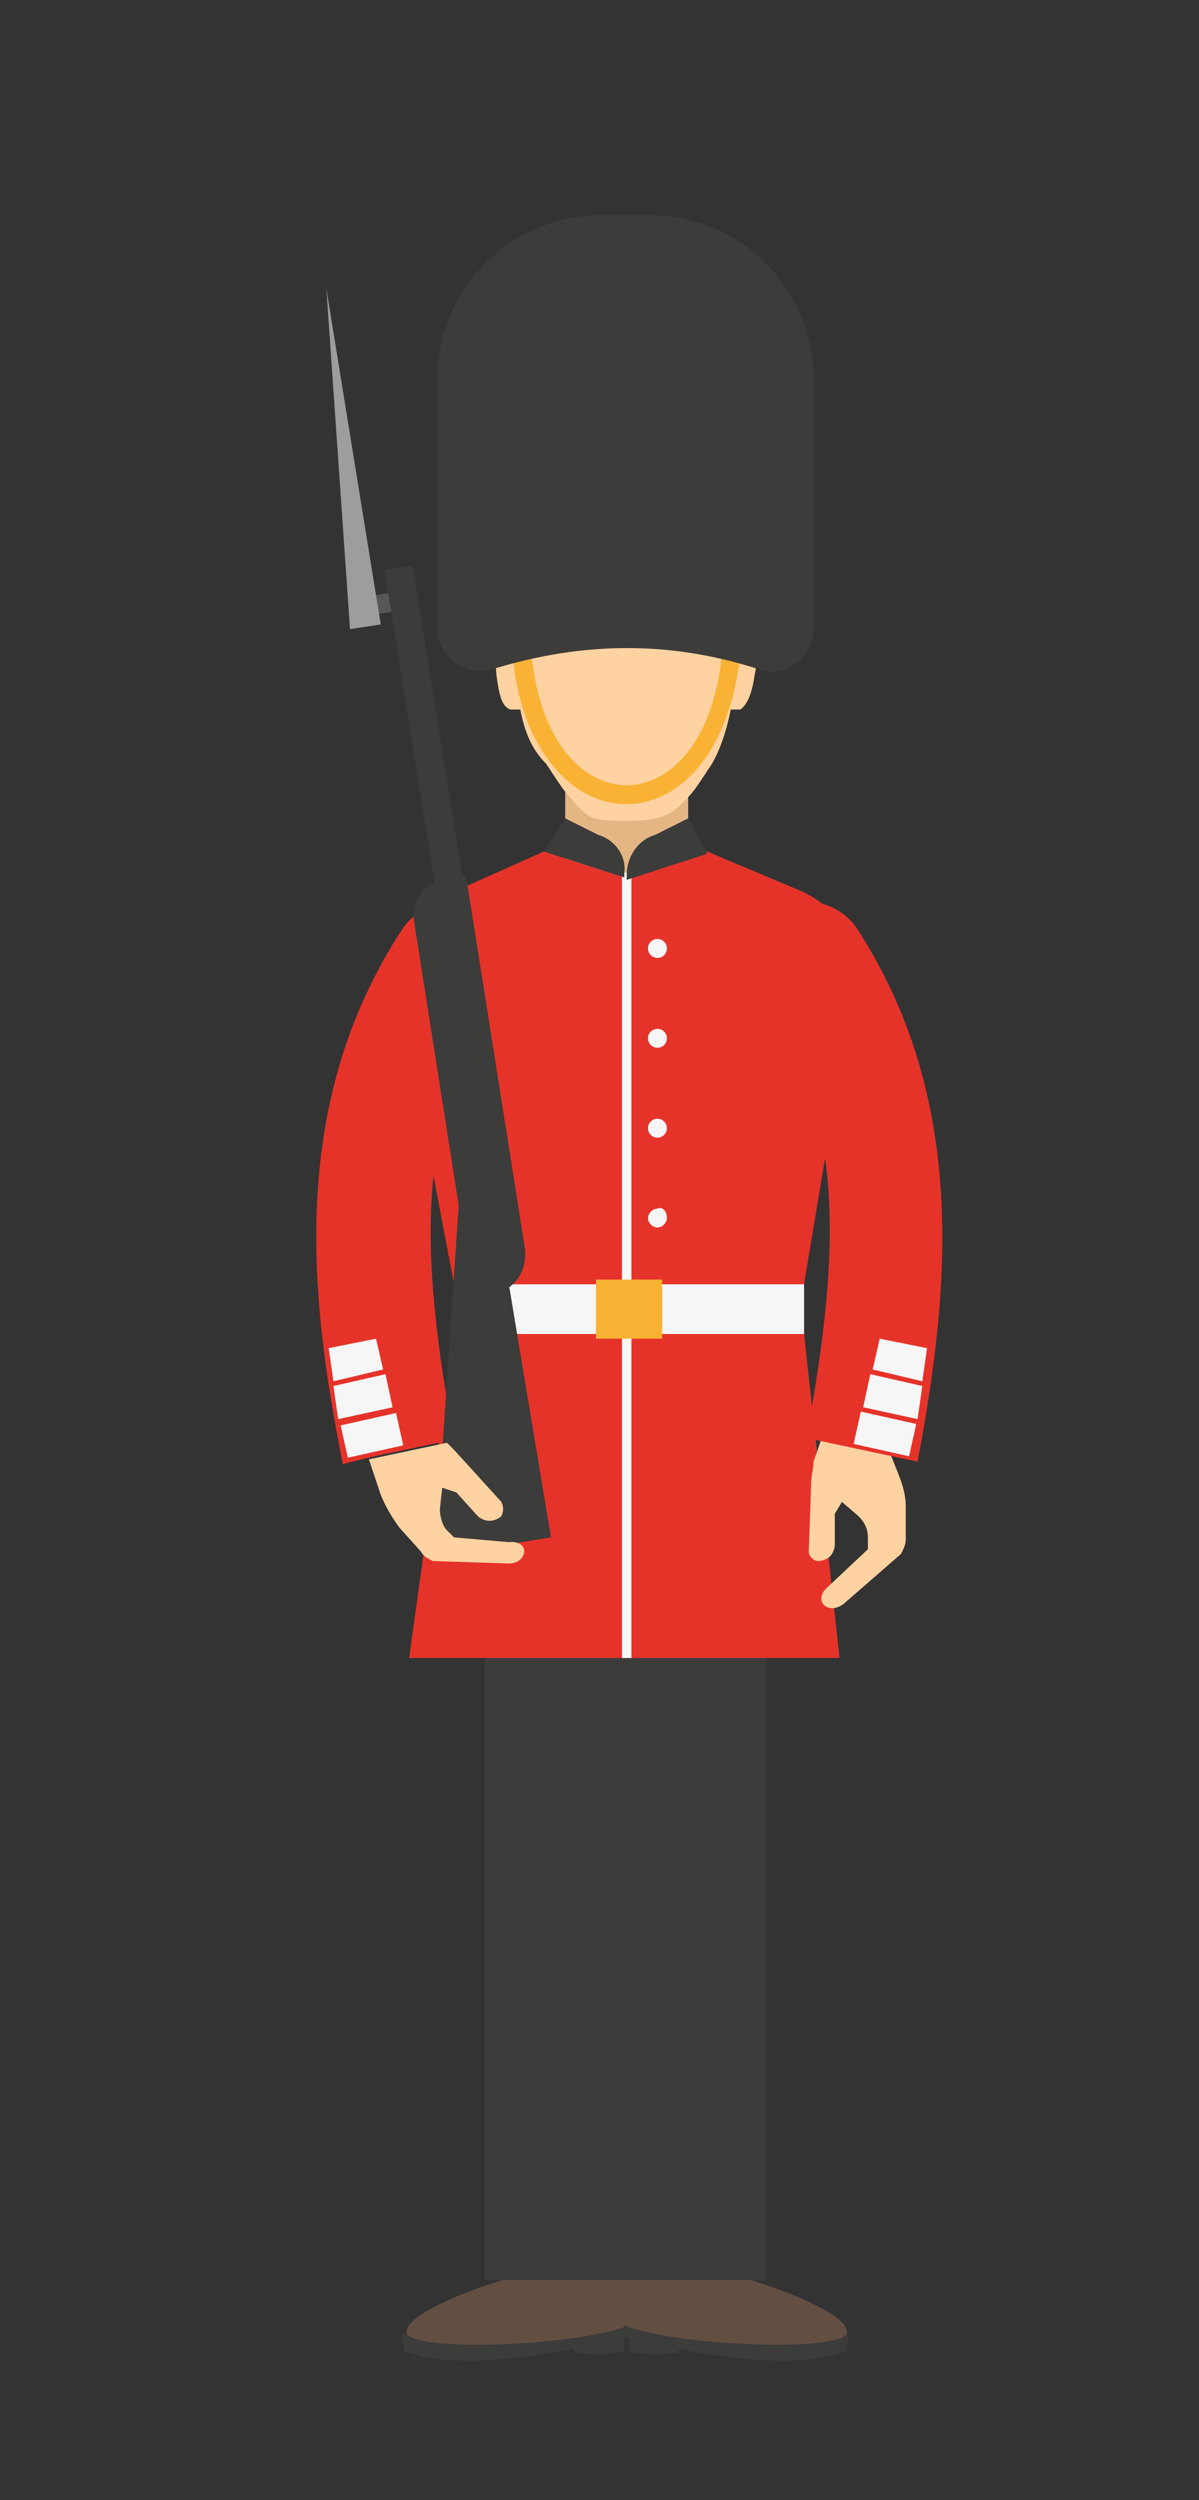 <?xml version="1.0" encoding="UTF-8"?> <!-- Generator: Adobe Illustrator 25.4.1, SVG Export Plug-In . SVG Version: 6.00 Build 0) --> <svg xmlns="http://www.w3.org/2000/svg" xmlns:xlink="http://www.w3.org/1999/xlink" id="Layer_1" x="0px" y="0px" viewBox="0 0 50.7 105.7" style="enable-background:new 0 0 50.7 105.7;" xml:space="preserve"><rect x="0" y="0" width="50.7" height="105.7" fill="#333333" stroke="none"/> <style type="text/css"> .st0{fill:#CA9E67;} .st1{fill:#B08A5A;} .st2{fill:#647375;} .st3{opacity:0.3;fill:#1D1D1B;} .st4{fill:#D8B084;} .st5{opacity:0.5;fill:#1D1D1B;} .st6{fill:#FFFFFF;} .st7{fill:#C6C6C6;} .st8{fill:#7B6A58;} .st9{fill:#74A19F;} .st10{fill:#9FC4C3;} .st11{fill:#66807E;} .st12{fill:#D8D8D8;} .st13{fill:#C4C4C4;} .st14{fill:#9D9D9C;} .st15{opacity:0.1;fill:#1D1D1B;} .st16{fill:#706F6F;} .st17{fill:#878787;} .st18{fill:#DADADA;} .st19{fill:#E3B684;} .st20{fill:#3C3C3B;} .st21{fill:#634E42;} .st22{fill:#FFD2A1;} .st23{fill:#E6332A;} .st24{fill:#F6F6F6;} .st25{fill:#F9B233;} .st26{fill:#575756;} .st27{fill:#4F4F4E;} .st28{fill:#F2C28D;} .st29{fill:#4D4D4D;} .st30{fill:#EDEDED;} .st31{fill:#616161;} .st32{fill:#E6E6E6;} .st33{opacity:0.1;} .st34{fill:#FAC48E;} .st35{fill:#FFCF9F;} .st36{fill:#76D9E3;} .st37{fill:#BF2A23;} .st38{fill:#FF4515;} .st39{fill:#B2B2B2;} .st40{fill:#F39200;} .st41{fill:#1D1D1B;} .st42{fill:#FFE697;} .st43{fill:#FF9E00;} .st44{fill:#2E2E2D;} .st45{fill:#2D2E83;} .st46{fill:#839699;} .st47{fill:#485354;} .st48{fill:#CF2E26;} .st49{fill:#E0B483;} .st50{fill:#E8E8E8;} .st51{fill:#C9C9C9;} .st52{opacity:0.4;} .st53{opacity:0.2;fill:#060605;} .st54{fill:#FD8D10;} .st55{fill:#151514;} </style> <g> <rect x="23.9" y="31.8" class="st19" width="5.2" height="6"></rect> <g> <g> <path class="st20" d="M26.5,98.7l-2.3-0.3l0.1,1.1c0.7,0,1.5,0.1,2.1-0.1V98.7z"></path> <g> <path class="st20" d="M26.5,97.9L17,98.7l0.1,0.7c1.8,0.7,5,0.5,9.4-0.6V97.9z"></path> <path class="st21" d="M26.5,96.2c-0.1-0.3-0.2-0.5-0.4-0.7c-0.6-0.5-1.9,0-3.6,0.5c-1.6,0.5-2.5,0.8-3.2,1.1 c-1.4,0.6-2.2,1.1-2.1,1.6c0.8,0.8,7.7,0.4,9.4-0.4V96.2z"></path> </g> </g> <g> <path class="st20" d="M26.5,98.7l2.3-0.3l-0.1,1.1c-0.7,0-1.5,0.1-2.1-0.1V98.7z"></path> <g> <path class="st20" d="M26.5,97.9l9.4,0.8l-0.1,0.7c-1.8,0.7-5,0.5-9.4-0.6V97.9z"></path> <path class="st21" d="M26.5,96.2c0.1-0.3,0.2-0.5,0.4-0.7c0.6-0.5,1.9,0,3.6,0.5c1.6,0.5,2.5,0.8,3.2,1.1 c1.4,0.6,2.2,1.1,2.1,1.6c-0.8,0.8-7.7,0.4-9.4-0.4V96.2z"></path> </g> </g> </g> <rect x="20.5" y="56.2" class="st20" width="11.9" height="40.2"></rect> <g> <path class="st22" d="M21.4,26.9c0.1,0,0.2,0,0.3,0v-2.2c0-1.8,1.4-3.2,3.2-3.2H28c1.8,0,3.2,1.4,3.2,3.2v2.2c0.1,0,0.2,0,0.3,0 c0.5,0.1,0.6,0.8,0.4,1.7c-0.1,0.7-0.3,1.2-0.6,1.4c-0.1,0-0.2,0-0.3,0c0,0-0.1,0-0.1,0c-0.2,1-0.5,1.8-0.8,2.3 c-0.4,0.6-0.7,1.1-1,1.4c-0.7,0.8-1.2,1-2.5,1c0,0,0,0,0,0c0,0,0,0,0,0c0,0,0,0,0,0c0,0,0,0,0,0c-1.5,0-1.7,0-2.5-1 c-0.3-0.3-0.6-0.8-1-1.4C22.5,31.7,22.2,31,22,30c0,0-0.1,0-0.1,0c-0.1,0-0.2,0-0.3,0c-0.4-0.1-0.5-0.7-0.6-1.4 C20.9,27.7,21,27,21.4,26.9z"></path> <path class="st20" d="M26.5,20.6C26.5,20.6,26.5,20.6,26.5,20.6c2.1,0,3.1,0.4,4.1,1.4c0.7,0.8,1.1,1.8,1.1,2.8l-0.2,2 c-0.3,0-0.5,0.1-0.7,0.4V25c0-1-0.8-1.8-1.8-1.8H24c-1,0-1.8,0.8-1.8,1.8v2.3c-0.2-0.3-0.5-0.5-0.7-0.4l-0.2-2c0-1,0.4-2,1.1-2.8 C23.4,21,24.4,20.6,26.5,20.6C26.5,20.6,26.5,20.6,26.5,20.6z"></path> </g> <path class="st23" d="M36.2,41.1L34,54.3v2.1l1.5,13.7H17.3l1.9-13.7v-2.1l-2.5-13.2c0-1.5,1-2.9,2.5-3.4L23,36l3.4,1.1l3.5-1.1 l3.8,1.6C35.2,38.2,36.2,39.5,36.2,41.1z"></path> <rect x="19.2" y="54.3" class="st24" width="14.8" height="2.1"></rect> <rect x="26.3" y="36.9" class="st24" width="0.4" height="33.2"></rect> <circle class="st24" cx="27.8" cy="40.1" r="0.4"></circle> <circle class="st24" cx="27.8" cy="43.9" r="0.4"></circle> <circle class="st24" cx="27.8" cy="47.7" r="0.4"></circle> <path class="st24" d="M28.2,51.5c0,0.2-0.2,0.4-0.4,0.4c-0.2,0-0.4-0.2-0.4-0.4c0-0.2,0.2-0.4,0.4-0.4C28,51,28.2,51.2,28.2,51.5z"></path> <path class="st20" d="M25.3,35.3l-1.4-0.7L23,36l3.4,1.1v-0.2C26.5,36.2,26,35.5,25.3,35.3z"></path> <path class="st20" d="M27.7,35.3l1.4-0.7l0.8,1.5l-3.4,1.1v-0.2C26.5,36.2,27,35.5,27.7,35.3z"></path> <rect x="25.2" y="54.1" class="st25" width="2.8" height="2.5"></rect> <path class="st25" d="M26.5,34c-1.3,0-2.5-0.7-3.4-2c-1-1.4-1.5-3.4-1.5-5.8h0.8c0,4.8,2.1,7,4.1,7s4.1-2.2,4.1-7h0.8 C31.3,31.6,28.8,34,26.5,34z"></path> <path class="st20" d="M27.5,9.1h-2.1c-3.8,0-6.9,3.1-6.9,6.9v10.6c0,1.2,1.2,2,2.3,1.7c3.9-1.2,7.6-1.2,11.3,0 c1.1,0.4,2.3-0.5,2.3-1.7V16C34.4,12.2,31.3,9.1,27.5,9.1z"></path> <g> <path class="st23" d="M21.1,41.9c-3.5,5.4-3.4,10.8-1.9,19l-0.2,0l-3.3,0.7l-1.2,0.3C13,54.5,12.3,46.5,17,39.3 c0.7-1.1,2.2-1.4,3.3-0.7C21.5,39.3,21.8,40.8,21.1,41.9z"></path> <rect x="14.5" y="60" transform="matrix(0.976 -0.218 0.218 0.976 -12.828 4.866)" class="st24" width="2.4" height="1.4"></rect> <polygon class="st24" points="16.6,59.5 14.3,60 14.1,58.6 16.3,58.1 "></polygon> <polygon class="st24" points="16.2,57.9 14.1,58.4 13.9,57 15.9,56.6 "></polygon> </g> <path class="st22" d="M35.6,63.5L35.3,64l0,1.3c0,0.2-0.1,0.4-0.2,0.5c-0.1,0.1-0.3,0.2-0.5,0.2c-0.2,0-0.4-0.2-0.4-0.4l0.1-2.9 c0-0.3,0.1-0.6,0.1-0.9l0.7-2l2.2,0.8l0.6,1.5c0.2,0.5,0.4,1,0.4,1.6l0,1.4c0,0.2-0.1,0.4-0.2,0.6l-2.3,2c-0.7,0.7-1.5,0-0.8-0.6 l1.7-1.6l0-0.5c0-0.3-0.1-0.6-0.4-0.9L35.6,63.5z"></path> <g> <path class="st23" d="M32.8,38.5c1.1-0.7,2.6-0.4,3.4,0.7c4.7,7.2,4,15.2,2.6,22.6l-4.7-1c1.5-8.2,1.6-13.6-1.9-19 C31.3,40.8,31.7,39.3,32.8,38.5z"></path> <rect x="36.8" y="59.4" transform="matrix(0.218 -0.976 0.976 0.218 -29.9 84.016)" class="st24" width="1.4" height="2.4"></rect> <polygon class="st24" points="36.5,59.5 38.8,60 39,58.6 36.8,58.1 "></polygon> <polygon class="st24" points="36.9,57.9 39,58.4 39.2,57 37.2,56.6 "></polygon> </g> <g> <rect x="15.6" y="25.1" transform="matrix(0.987 -0.158 0.158 0.987 -3.829 2.913)" class="st26" width="1.5" height="0.8"></rect> <path class="st20" d="M20.8,54.7L20,54.8l-2.5-15.9c-0.1-0.8,0.4-1.5,1.2-1.7l1-0.2l2.5,15.8C22.3,53.8,21.7,54.6,20.8,54.7z"></path> <polygon class="st20" points="18.4,65.8 23.3,65 21.4,53.6 19.4,50.9 "></polygon> <rect x="17.5" y="23.9" transform="matrix(0.987 -0.158 0.158 0.987 -4.789 3.268)" class="st20" width="1.2" height="15.7"></rect> <polygon class="st14" points="16.1,26.4 14.8,26.6 13.8,12.2 "></polygon> </g> <path class="st22" d="M21.4,66.1L18.3,66c-0.2-0.1-0.4-0.2-0.5-0.4l-0.9-1c-0.3-0.4-0.6-0.9-0.8-1.4l-0.5-1.5l0,0l3.3-0.7 c0.1,0.1,0.2,0.2,0.3,0.3l2,2.2c0.1,0.2,0.1,0.4,0,0.6c-0.1,0.1-0.3,0.2-0.5,0.2c-0.2,0-0.4-0.1-0.5-0.2l-0.9-1l-0.6-0.2l-0.1,0.9 c0,0.3,0.1,0.7,0.3,0.9l0.3,0.3l2.3,0.2C22.5,65.1,22.3,66.2,21.4,66.1z"></path> </g> </svg> 